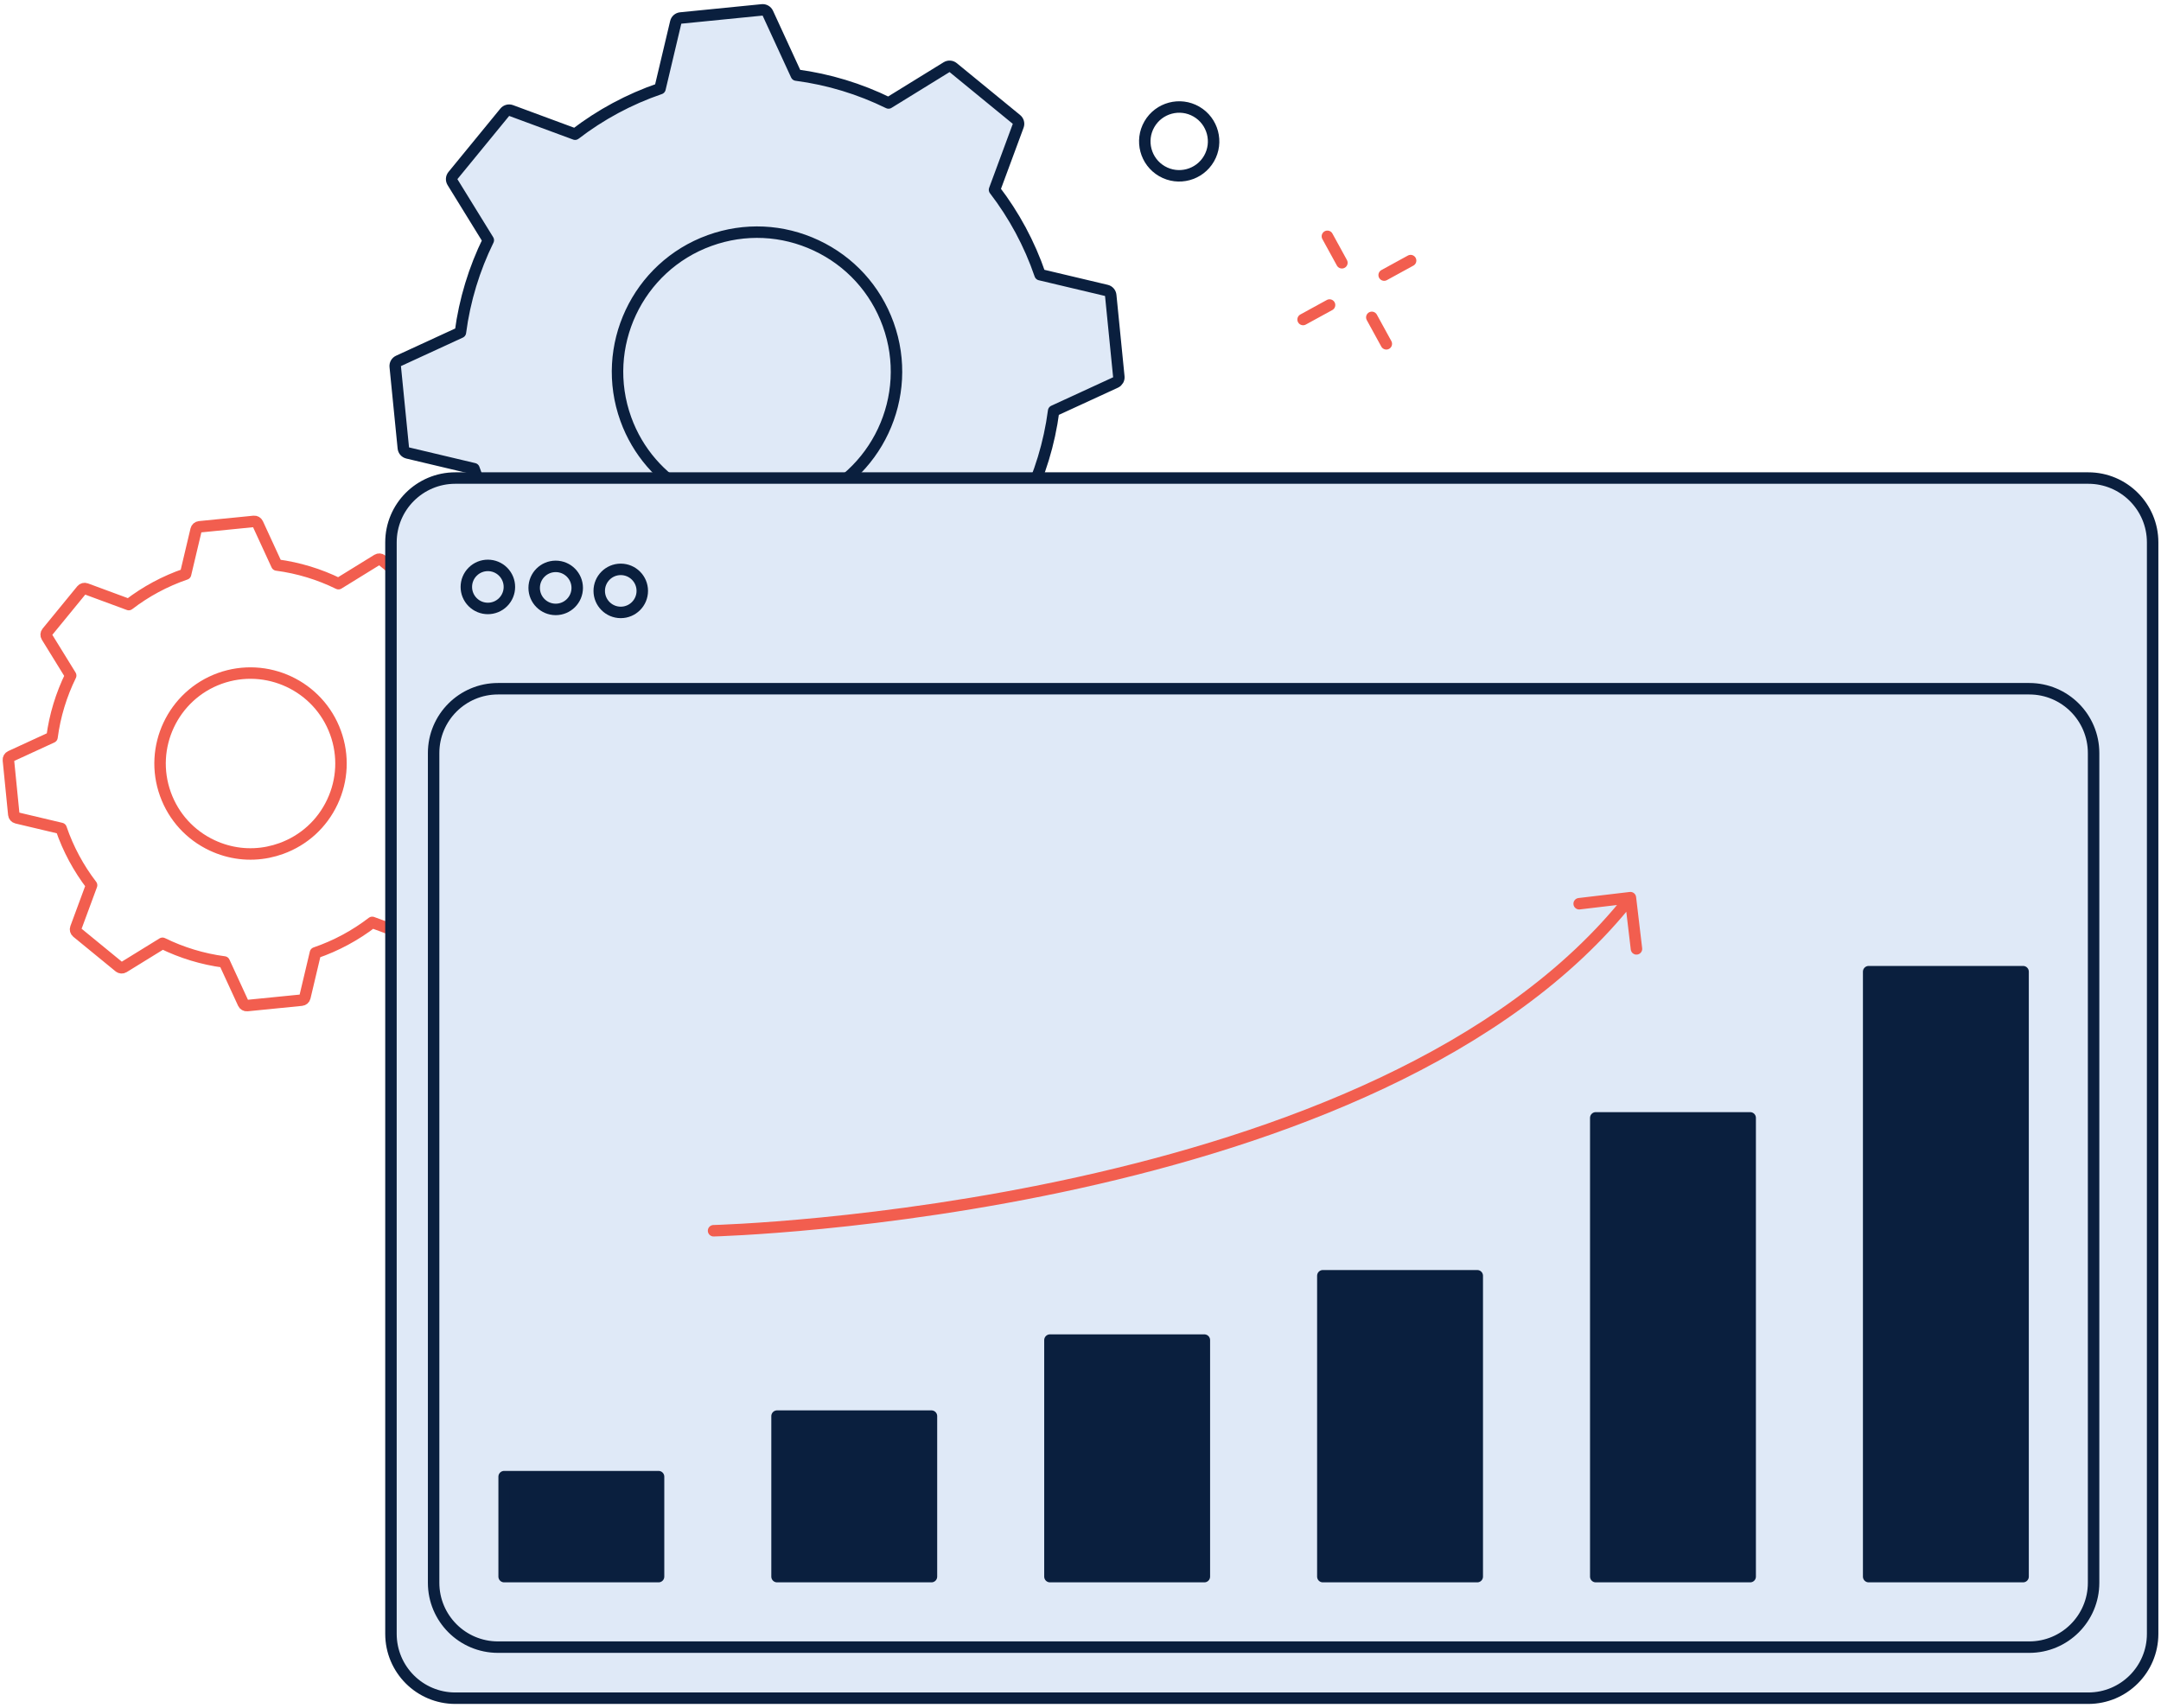 <svg width="377" height="298" viewBox="0 0 377 298" fill="none" xmlns="http://www.w3.org/2000/svg">
<path d="M20.811 168.701C21.027 168.88 21.331 168.898 21.571 168.75L28.353 164.568C31.693 166.207 35.322 167.323 39.117 167.825L42.448 175.058C42.565 175.314 42.829 175.464 43.106 175.437L52.618 174.489C52.895 174.462 53.126 174.262 53.191 173.988L55.027 166.238C58.65 164.998 61.987 163.187 64.939 160.92L72.413 163.682C72.674 163.777 72.969 163.697 73.148 163.482L79.204 156.085C79.382 155.87 79.4 155.566 79.253 155.326L75.07 148.544C76.709 145.204 77.826 141.575 78.327 137.78L85.561 134.449C85.816 134.332 85.967 134.068 85.939 133.791L84.992 124.278C84.964 124.001 84.764 123.771 84.49 123.706L76.74 121.87C75.501 118.247 73.689 114.91 71.425 111.958L74.187 104.484C74.283 104.223 74.203 103.927 73.987 103.752L66.591 97.696C66.375 97.518 66.071 97.5 65.831 97.647L59.05 101.83C55.709 100.191 52.08 99.074 48.285 98.573L44.954 91.339C44.837 91.087 44.573 90.933 44.296 90.961L34.783 91.908C34.507 91.936 34.276 92.136 34.212 92.409L32.375 100.16C28.752 101.399 25.415 103.211 22.463 105.477L14.989 102.716C14.728 102.617 14.433 102.7 14.254 102.916L8.199 110.312C8.02 110.528 8.002 110.832 8.149 111.072L12.332 117.853C10.693 121.193 9.576 124.823 9.075 128.618L1.841 131.949C1.589 132.065 1.435 132.33 1.463 132.607L2.41 142.119C2.438 142.396 2.638 142.627 2.912 142.691L10.662 144.528C11.902 148.151 13.713 151.487 15.977 154.44L13.215 161.914C13.119 162.175 13.199 162.47 13.415 162.649L20.811 168.704V168.701Z" stroke="#F25E4F" stroke-width="2" stroke-linecap="round" stroke-linejoin="round"/>
<path d="M97.853 117.9C98.176 118.164 98.632 118.195 98.988 117.976L109.125 111.724C114.12 114.172 119.539 115.845 125.213 116.589L130.19 127.4C130.365 127.778 130.759 128.006 131.177 127.966L145.392 126.551C145.807 126.511 146.152 126.21 146.247 125.804L148.993 114.224C154.409 112.373 159.392 109.666 163.805 106.28L174.976 110.411C175.366 110.555 175.806 110.435 176.07 110.112L185.122 99.059C185.386 98.736 185.417 98.281 185.199 97.924L178.946 87.787C181.394 82.792 183.067 77.373 183.812 71.699L194.622 66.723C195 66.547 195.228 66.154 195.188 65.735L193.773 51.52C193.733 51.105 193.432 50.761 193.026 50.665L181.446 47.919C179.595 42.503 176.889 37.52 173.502 33.107L177.633 21.937C177.777 21.546 177.657 21.106 177.334 20.842L166.281 11.79C165.958 11.526 165.503 11.495 165.146 11.714L155.009 17.966C150.014 15.518 144.595 13.845 138.921 13.101L133.945 2.29C133.77 1.912 133.376 1.684 132.958 1.724L118.742 3.139C118.327 3.179 117.983 3.48 117.887 3.886L115.141 15.466C109.725 17.317 104.743 20.024 100.329 23.41L89.159 19.279C88.768 19.135 88.325 19.255 88.064 19.578L79.013 30.631C78.748 30.954 78.717 31.409 78.936 31.766L85.188 41.903C82.74 46.898 81.067 52.317 80.323 57.991L69.512 62.967C69.134 63.143 68.906 63.536 68.95 63.955L70.364 78.17C70.404 78.585 70.706 78.929 71.112 79.025L82.691 81.771C84.543 87.187 87.249 92.17 90.635 96.583L86.505 107.753C86.36 108.144 86.48 108.584 86.803 108.848L97.856 117.9H97.853Z" fill="#DFE9F7" stroke="#0A1F3E" stroke-width="2" stroke-linecap="round" stroke-linejoin="round"/>
<path d="M136.888 88.7C125.263 91.059 113.324 84.594 109.178 73.114C104.62 60.492 111.18 46.519 123.799 41.961C129.913 39.753 136.519 40.058 142.403 42.819C148.286 45.581 152.743 50.468 154.951 56.583C159.509 69.204 152.949 83.177 140.33 87.735C139.192 88.147 138.042 88.467 136.888 88.7Z" fill="#DFE9F7" stroke="#0A1F3E" stroke-width="2" stroke-linecap="round" stroke-linejoin="round"/>
<path d="M46.809 148.67C43.512 149.341 40.101 148.938 36.998 147.48C33.184 145.69 30.293 142.519 28.863 138.555C25.907 130.374 30.161 121.316 38.342 118.358C46.541 115.415 55.586 119.659 58.542 127.84C59.975 131.804 59.775 136.088 57.985 139.902C56.195 143.719 53.025 146.607 49.06 148.037C48.319 148.304 47.565 148.513 46.809 148.667V148.67Z" stroke="#F25E4F" stroke-width="2" stroke-linecap="round" stroke-linejoin="round"/>
<path d="M241.853 59.984L239.322 55.368" stroke="#F25E4F" stroke-width="2" stroke-linecap="round" stroke-linejoin="round"/>
<path d="M234.103 45.843L231.572 41.226" stroke="#F25E4F" stroke-width="2" stroke-linecap="round" stroke-linejoin="round"/>
<path d="M246.091 45.464L241.475 47.992" stroke="#F25E4F" stroke-width="2" stroke-linecap="round" stroke-linejoin="round"/>
<path d="M231.95 53.215L227.333 55.743" stroke="#F25E4F" stroke-width="2" stroke-linecap="round" stroke-linejoin="round"/>
<path d="M364.315 83.401H79.431C73.231 83.401 68.206 88.427 68.206 94.627V285.045C68.206 291.245 73.231 296.271 79.431 296.271H364.315C370.515 296.271 375.541 291.245 375.541 285.045V94.627C375.541 88.427 370.515 83.401 364.315 83.401Z" fill="#DFE9F7" stroke="#0A1F3E" stroke-width="2" stroke-linecap="round" stroke-linejoin="round"/>
<path d="M354.015 120.157H86.874C80.674 120.157 75.648 125.183 75.648 131.383V276.136C75.648 282.336 80.674 287.362 86.874 287.362H354.015C360.214 287.362 365.24 282.336 365.24 276.136V131.383C365.24 125.183 360.214 120.157 354.015 120.157Z" fill="#DFE9F7" stroke="#0A1F3E" stroke-width="2" stroke-linecap="round" stroke-linejoin="round"/>
<path d="M87.767 105.052C89.234 103.585 89.234 101.208 87.767 99.741C86.301 98.275 83.923 98.275 82.457 99.741C80.99 101.208 80.99 103.585 82.457 105.052C83.923 106.518 86.301 106.518 87.767 105.052Z" stroke="#0A1F3E" stroke-width="2" stroke-linecap="round" stroke-linejoin="round"/>
<path d="M96.946 106.32C99.02 106.32 100.701 104.639 100.701 102.565C100.701 100.491 99.02 98.81 96.946 98.81C94.872 98.81 93.191 100.491 93.191 102.565C93.191 104.639 94.872 106.32 96.946 106.32Z" stroke="#0A1F3E" stroke-width="2" stroke-linecap="round" stroke-linejoin="round"/>
<path d="M108.295 106.843C110.369 106.843 112.05 105.162 112.05 103.088C112.05 101.014 110.369 99.332 108.295 99.332C106.221 99.332 104.54 101.014 104.54 103.088C104.54 105.162 106.221 106.843 108.295 106.843Z" stroke="#0A1F3E" stroke-width="2" stroke-linecap="round" stroke-linejoin="round"/>
<path d="M259.799 159.724C260.392 159.724 260.392 158.801 259.799 158.801C259.205 158.801 259.205 159.724 259.799 159.724Z" fill="#DFE9F7"/>
<path d="M114.889 257.618H87.95V275.059H114.889V257.618Z" fill="#0A1F3E" stroke="#0A1F3E" stroke-width="2" stroke-linecap="round" stroke-linejoin="round"/>
<path d="M162.498 247.057H135.56V275.059H162.498V247.057Z" fill="#0A1F3E" stroke="#0A1F3E" stroke-width="2" stroke-linecap="round" stroke-linejoin="round"/>
<path d="M210.108 233.795H183.169V275.059H210.108V233.795Z" fill="#0A1F3E" stroke="#0A1F3E" stroke-width="2" stroke-linecap="round" stroke-linejoin="round"/>
<path d="M257.717 222.572H230.778V275.059H257.717V222.572Z" fill="#0A1F3E" stroke="#0A1F3E" stroke-width="2" stroke-linecap="round" stroke-linejoin="round"/>
<path d="M305.329 195.025H278.391V275.059H305.329V195.025Z" fill="#0A1F3E" stroke="#0A1F3E" stroke-width="2" stroke-linecap="round" stroke-linejoin="round"/>
<path d="M352.939 169.519H326V275.059H352.939V169.519Z" fill="#0A1F3E" stroke="#0A1F3E" stroke-width="2" stroke-linecap="round" stroke-linejoin="round"/>
<path d="M124.461 213.716C123.908 213.73 123.472 214.189 123.486 214.741C123.5 215.293 123.959 215.73 124.511 215.716L124.461 213.716ZM285.427 156.489C285.362 155.94 284.864 155.548 284.316 155.613L275.379 156.673C274.83 156.738 274.438 157.235 274.503 157.783C274.568 158.332 275.065 158.724 275.614 158.659L283.558 157.717L284.5 165.661C284.565 166.21 285.062 166.602 285.611 166.537C286.159 166.472 286.551 165.974 286.486 165.426L285.427 156.489ZM124.486 214.716C124.511 215.716 124.512 215.716 124.513 215.715C124.514 215.715 124.516 215.715 124.518 215.715C124.521 215.715 124.527 215.715 124.534 215.715C124.549 215.715 124.571 215.714 124.6 215.713C124.657 215.711 124.742 215.709 124.854 215.705C125.079 215.698 125.411 215.686 125.845 215.668C126.715 215.633 127.993 215.574 129.634 215.479C132.916 215.29 137.649 214.958 143.464 214.387C155.092 213.245 171.052 211.146 188.378 207.318C222.965 199.677 263.259 185.091 285.219 157.225L283.648 155.987C262.149 183.269 222.469 197.738 187.947 205.365C170.718 209.171 154.84 211.26 143.269 212.396C137.483 212.964 132.777 213.295 129.519 213.483C127.889 213.577 126.623 213.635 125.764 213.67C125.335 213.687 125.008 213.699 124.789 213.706C124.679 213.71 124.596 213.712 124.541 213.714C124.514 213.715 124.493 213.715 124.48 213.716C124.473 213.716 124.468 213.716 124.465 213.716C124.463 213.716 124.462 213.716 124.461 213.716C124.461 213.716 124.461 213.716 124.486 214.716Z" fill="#F25E4F"/>
<path d="M210.916 27.675C209.259 30.542 205.58 31.526 202.714 29.868C199.848 28.211 198.863 24.532 200.521 21.666C202.179 18.799 205.857 17.815 208.724 19.473C211.59 21.131 212.574 24.809 210.916 27.675Z" stroke="#0A1F3E" stroke-width="2" stroke-linecap="round" stroke-linejoin="round"/>
</svg>
